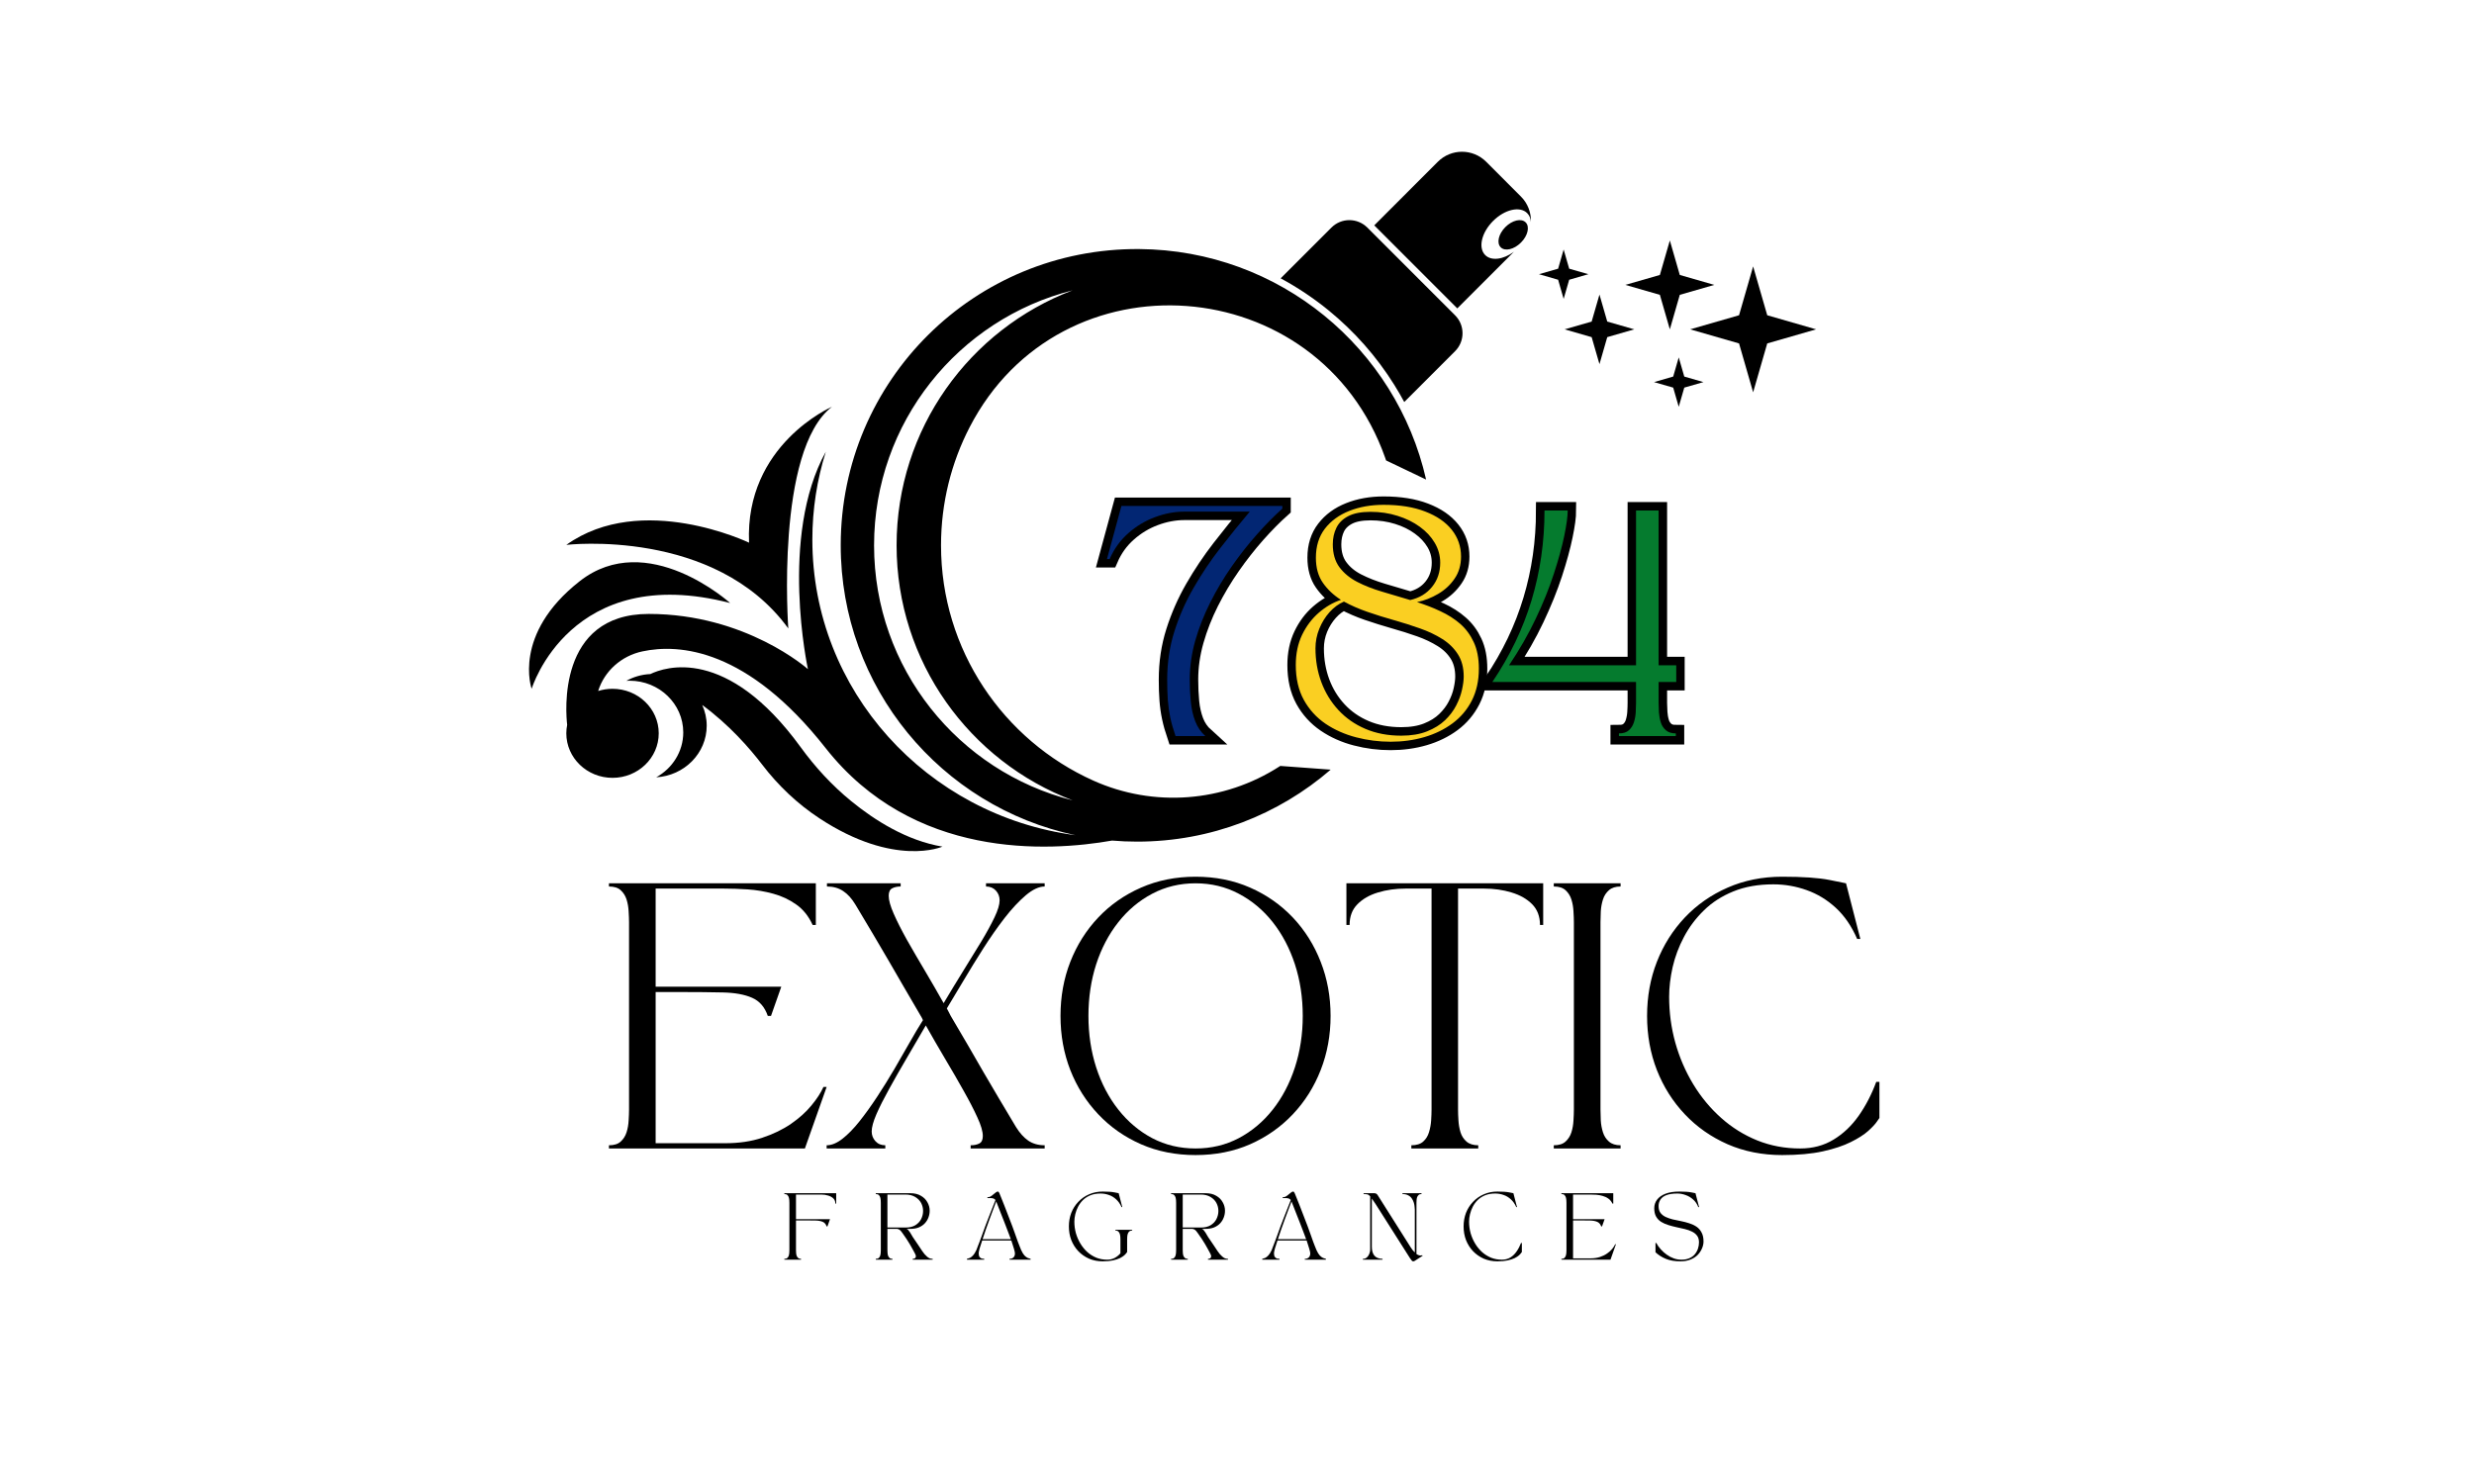 <svg xmlns="http://www.w3.org/2000/svg" xmlns:xlink="http://www.w3.org/1999/xlink" width="500" zoomAndPan="magnify" viewBox="0 0 375 225" height="300" preserveAspectRatio="xMidYMid meet" version="1.0"><defs><g/><clipPath id="ac3ead482c"><path d="M 256 40 L 275.5 40 L 275.5 60 L 256 60 Z M 256 40 " clip-rule="nonzero"/></clipPath></defs><path fill="#000000" d="M 121.363 113.285 C 110.152 97.871 100.742 101.148 98.578 102.199 C 97.262 102.258 96.023 102.625 94.945 103.223 C 95.105 103.211 95.266 103.207 95.43 103.207 C 99.922 103.207 103.566 106.719 103.566 111.047 C 103.566 113.957 101.914 116.5 99.465 117.852 C 103.734 117.609 107.121 114.199 107.121 110.027 C 107.121 108.91 106.875 107.848 106.438 106.887 C 110.559 109.91 113.66 113.484 115.516 115.914 C 117.941 119.09 120.852 121.863 124.188 124.059 C 135.609 131.578 142.852 128.363 142.852 128.363 C 137.465 127.465 132.59 124.383 129 121.445 C 126.105 119.078 123.562 116.312 121.363 113.285 " fill-opacity="1" fill-rule="nonzero"/><path fill="#000000" d="M 110.672 91.43 C 110.672 91.43 98.109 80.078 87.863 88.125 C 77.613 96.168 80.586 104.434 80.586 104.434 C 80.586 104.434 86.43 85.148 110.672 91.43 " fill-opacity="1" fill-rule="nonzero"/><path fill="#000000" d="M 119.488 95.285 C 119.488 95.285 117.504 68.289 126.102 61.676 C 126.102 61.676 112.879 67.406 113.539 82.281 C 113.539 82.281 97.262 74.457 85.84 82.613 C 85.84 82.613 108.359 79.969 119.488 95.285 " fill-opacity="1" fill-rule="nonzero"/><path fill="#000000" d="M 225.266 24.523 C 223.242 22.504 219.965 22.504 217.945 24.523 L 208.305 34.168 L 220.891 46.758 L 229.477 38.172 C 227.875 39.352 226.055 39.605 225.121 38.672 C 224.023 37.574 224.559 35.262 226.316 33.504 C 228.07 31.75 230.383 31.215 231.48 32.309 C 231.832 32.66 232.016 33.137 232.047 33.676 C 232.105 32.281 231.602 30.863 230.535 29.797 L 225.266 24.523 " fill-opacity="1" fill-rule="nonzero"/><path fill="#000000" d="M 228.18 34.426 C 227.137 35.469 226.82 36.844 227.473 37.496 C 228.121 38.145 229.496 37.828 230.539 36.781 C 231.586 35.738 231.902 34.363 231.254 33.715 C 230.602 33.062 229.227 33.379 228.18 34.426 " fill-opacity="1" fill-rule="nonzero"/><path fill="#000000" d="M 207.25 34.5 C 205.75 33 203.316 33 201.816 34.5 L 194.117 42.199 C 196.668 43.574 199.086 45.191 201.355 47.035 C 205.285 50.238 208.645 54.039 211.328 58.332 C 211.867 59.191 212.375 60.062 212.852 60.953 L 220.559 53.242 C 222.059 51.742 222.059 49.309 220.559 47.809 L 207.25 34.5 " fill-opacity="1" fill-rule="nonzero"/><path fill="#000000" d="M 135.902 82.684 C 135.902 100.352 146.988 115.43 162.586 121.344 C 145.289 116.988 132.488 101.328 132.488 82.684 C 132.488 64.035 145.289 48.379 162.586 44.02 C 146.988 49.934 135.902 65.012 135.902 82.684 Z M 172.707 37.762 C 147.727 37.57 127.461 57.648 127.434 82.629 C 127.41 104.262 142.672 122.328 163.012 126.629 C 140.492 123.645 123.133 104.723 123.133 81.828 C 123.133 77.184 123.848 72.703 125.176 68.484 C 118.062 81.312 122.465 101.457 122.465 101.457 C 122.465 101.457 113.098 93.082 98.332 93.082 C 84.391 93.082 85.77 108.203 85.969 109.898 C 85.887 110.312 85.84 110.746 85.84 111.184 C 85.84 114.91 88.977 117.934 92.844 117.934 C 96.711 117.934 99.848 114.91 99.848 111.184 C 99.848 107.453 96.711 104.434 92.844 104.434 C 92.086 104.434 91.355 104.551 90.668 104.766 C 91.613 101.734 94.195 99.438 97.367 98.762 C 102.992 97.559 113.293 98.348 125.141 113.414 C 138.387 130.258 158.789 129.168 168.559 127.445 C 169.812 127.551 171.078 127.605 172.355 127.605 C 183.574 127.605 193.832 123.492 201.703 116.691 L 194.059 116.129 C 194.02 116.156 193.977 116.184 193.938 116.207 C 185.5 121.648 174.859 122.465 165.703 118.344 C 152.105 112.227 142.637 98.562 142.637 82.684 C 142.637 76.238 144.199 70.156 146.961 64.797 C 160.773 38.004 199.93 40.988 209.961 69.41 C 210.008 69.543 210.051 69.676 210.098 69.809 L 216.164 72.711 C 211.652 52.809 193.934 37.926 172.707 37.762 " fill-opacity="1" fill-rule="nonzero"/><path fill="#000000" d="M 240.758 41.574 L 237.852 40.738 L 237.012 37.832 L 236.176 40.738 L 233.27 41.574 L 236.176 42.414 L 237.012 45.32 L 237.852 42.414 L 240.758 41.574 " fill-opacity="1" fill-rule="nonzero"/><path fill="#000000" d="M 254.457 54.188 L 253.617 57.094 L 250.715 57.934 L 253.617 58.77 L 254.457 61.676 L 255.297 58.77 L 258.199 57.934 L 255.297 57.094 L 254.457 54.188 " fill-opacity="1" fill-rule="nonzero"/><path fill="#000000" d="M 253.109 49.934 L 254.617 44.703 L 259.848 43.195 L 254.617 41.688 L 253.109 36.457 L 251.598 41.688 L 246.367 43.195 L 251.598 44.703 L 253.109 49.934 " fill-opacity="1" fill-rule="nonzero"/><g clip-path="url(#ac3ead482c)"><path fill="#000000" d="M 267.871 47.797 L 265.734 40.391 L 263.598 47.797 L 256.191 49.934 L 263.598 52.07 L 265.734 59.48 L 267.871 52.07 L 275.281 49.934 L 267.871 47.797 " fill-opacity="1" fill-rule="nonzero"/></g><path fill="#000000" d="M 242.441 44.66 L 241.258 48.754 L 237.164 49.934 L 241.258 51.117 L 242.441 55.211 L 243.621 51.117 L 247.715 49.934 L 243.621 48.754 L 242.441 44.66 " fill-opacity="1" fill-rule="nonzero"/><g fill="#000000" fill-opacity="1"><g transform="translate(90.692, 174.128)"><g><path d="M 1.609 -0.484 C 2.391 -0.484 2.984 -0.672 3.391 -1.047 C 3.805 -1.422 4.102 -1.891 4.281 -2.453 C 4.457 -3.016 4.562 -3.609 4.594 -4.234 C 4.633 -4.867 4.656 -5.426 4.656 -5.906 L 4.656 -34.297 C 4.656 -34.773 4.633 -35.328 4.594 -35.953 C 4.562 -36.586 4.457 -37.188 4.281 -37.75 C 4.102 -38.312 3.805 -38.781 3.391 -39.156 C 2.984 -39.531 2.391 -39.719 1.609 -39.719 L 1.609 -40.203 L 32.969 -40.203 L 32.969 -33.891 L 32.484 -33.891 C 31.867 -35.234 31.035 -36.27 29.984 -37 C 28.941 -37.738 27.785 -38.281 26.516 -38.625 C 25.242 -38.977 23.953 -39.195 22.641 -39.281 C 21.328 -39.363 20.094 -39.406 18.938 -39.406 L 8.688 -39.406 L 8.688 -24.531 L 27.734 -24.531 L 26.172 -20.094 L 25.688 -20.094 C 25.227 -21.438 24.438 -22.352 23.312 -22.844 C 22.188 -23.344 20.707 -23.613 18.875 -23.656 C 17.039 -23.695 14.82 -23.719 12.219 -23.719 L 8.688 -23.719 L 8.688 -0.797 L 19.25 -0.797 C 21.32 -0.797 23.188 -1.07 24.844 -1.625 C 26.508 -2.176 27.961 -2.879 29.203 -3.734 C 30.453 -4.598 31.484 -5.523 32.297 -6.516 C 33.117 -7.504 33.727 -8.441 34.125 -9.328 L 34.609 -9.328 L 31.312 0 L 1.609 0 Z M 1.609 -0.484 "/></g></g></g><g fill="#000000" fill-opacity="1"><g transform="translate(125.3, 174.128)"><g><path d="M 24.156 -39.719 L 24.156 -40.203 L 33.047 -40.203 L 33.047 -39.719 C 32.191 -39.719 31.238 -39.273 30.188 -38.391 C 29.145 -37.504 28.07 -36.352 26.969 -34.938 C 25.875 -33.52 24.797 -31.977 23.734 -30.312 C 22.68 -28.656 21.676 -27.02 20.719 -25.406 C 19.77 -23.801 18.938 -22.41 18.219 -21.234 C 18.32 -21.047 18.422 -20.859 18.516 -20.672 C 18.609 -20.484 18.707 -20.289 18.812 -20.094 C 19.781 -18.469 20.66 -16.969 21.453 -15.594 C 22.242 -14.227 23.004 -12.91 23.734 -11.641 C 24.473 -10.367 25.242 -9.055 26.047 -7.703 C 26.848 -6.348 27.734 -4.863 28.703 -3.25 C 29.266 -2.344 29.883 -1.656 30.562 -1.188 C 31.25 -0.719 32.078 -0.484 33.047 -0.484 L 33.047 0 L 21.828 0 L 21.828 -0.484 C 22.367 -0.484 22.812 -0.578 23.156 -0.766 C 23.5 -0.953 23.672 -1.328 23.672 -1.891 C 23.672 -2.586 23.395 -3.531 22.844 -4.719 C 22.301 -5.914 21.598 -7.273 20.734 -8.797 C 19.879 -10.328 18.945 -11.938 17.938 -13.625 C 16.938 -15.312 15.969 -16.988 15.031 -18.656 C 14.039 -16.938 13.062 -15.258 12.094 -13.625 C 11.133 -11.988 10.258 -10.453 9.469 -9.016 C 8.676 -7.586 8.035 -6.316 7.547 -5.203 C 7.066 -4.086 6.828 -3.211 6.828 -2.578 C 6.828 -2.016 7.016 -1.523 7.391 -1.109 C 7.766 -0.691 8.266 -0.484 8.891 -0.484 L 8.891 0 L 0 0 L 0 -0.484 C 0.75 -0.484 1.547 -0.812 2.391 -1.469 C 3.234 -2.125 4.098 -3.008 4.984 -4.125 C 5.867 -5.238 6.758 -6.477 7.656 -7.844 C 8.551 -9.207 9.414 -10.598 10.25 -12.016 C 11.082 -13.441 11.863 -14.801 12.594 -16.094 C 13.332 -17.395 14 -18.516 14.594 -19.453 C 14.539 -19.586 14.488 -19.703 14.438 -19.797 C 14.383 -19.891 14.328 -19.988 14.266 -20.094 C 13.305 -21.727 12.43 -23.227 11.641 -24.594 C 10.848 -25.969 10.082 -27.289 9.344 -28.562 C 8.602 -29.832 7.832 -31.145 7.031 -32.5 C 6.227 -33.852 5.344 -35.336 4.375 -36.953 C 3.812 -37.891 3.188 -38.582 2.5 -39.031 C 1.82 -39.488 1.004 -39.719 0.047 -39.719 L 0.047 -40.203 L 11.219 -40.203 L 11.219 -39.719 C 10.707 -39.719 10.273 -39.625 9.922 -39.438 C 9.578 -39.25 9.406 -38.875 9.406 -38.312 C 9.406 -37.645 9.66 -36.734 10.172 -35.578 C 10.68 -34.422 11.348 -33.102 12.172 -31.625 C 13.004 -30.156 13.91 -28.598 14.891 -26.953 C 15.867 -25.305 16.816 -23.664 17.734 -22.031 C 18.723 -23.695 19.711 -25.328 20.703 -26.922 C 21.691 -28.516 22.602 -30 23.438 -31.375 C 24.27 -32.758 24.941 -33.988 25.453 -35.062 C 25.961 -36.133 26.219 -36.988 26.219 -37.625 C 26.219 -38.188 26.031 -38.676 25.656 -39.094 C 25.281 -39.508 24.781 -39.719 24.156 -39.719 Z M 24.156 -39.719 "/></g></g></g><g fill="#000000" fill-opacity="1"><g transform="translate(158.341, 174.128)"><g><path d="M 22.875 1 C 19.875 1 17.117 0.453 14.609 -0.641 C 12.109 -1.742 9.945 -3.258 8.125 -5.188 C 6.301 -7.113 4.891 -9.348 3.891 -11.891 C 2.898 -14.441 2.406 -17.176 2.406 -20.094 C 2.406 -23.02 2.898 -25.754 3.891 -28.297 C 4.891 -30.848 6.301 -33.086 8.125 -35.016 C 9.945 -36.941 12.109 -38.453 14.609 -39.547 C 17.117 -40.648 19.875 -41.203 22.875 -41.203 C 25.906 -41.203 28.664 -40.648 31.156 -39.547 C 33.645 -38.453 35.801 -36.941 37.625 -35.016 C 39.445 -33.086 40.852 -30.848 41.844 -28.297 C 42.844 -25.754 43.344 -23.02 43.344 -20.094 C 43.344 -17.176 42.844 -14.441 41.844 -11.891 C 40.852 -9.348 39.445 -7.113 37.625 -5.188 C 35.801 -3.258 33.645 -1.742 31.156 -0.641 C 28.664 0.453 25.906 1 22.875 1 Z M 6.641 -20.094 C 6.641 -17.332 7.031 -14.734 7.812 -12.297 C 8.602 -9.859 9.723 -7.723 11.172 -5.891 C 12.617 -4.055 14.332 -2.613 16.312 -1.562 C 18.301 -0.52 20.488 0 22.875 0 C 25.258 0 27.441 -0.52 29.422 -1.562 C 31.41 -2.613 33.129 -4.055 34.578 -5.891 C 36.023 -7.723 37.145 -9.859 37.938 -12.297 C 38.727 -14.734 39.125 -17.332 39.125 -20.094 C 39.125 -22.883 38.727 -25.492 37.938 -27.922 C 37.145 -30.348 36.023 -32.477 34.578 -34.312 C 33.129 -36.145 31.41 -37.582 29.422 -38.625 C 27.441 -39.676 25.258 -40.203 22.875 -40.203 C 20.488 -40.203 18.301 -39.676 16.312 -38.625 C 14.332 -37.582 12.617 -36.145 11.172 -34.312 C 9.723 -32.477 8.602 -30.348 7.812 -27.922 C 7.031 -25.492 6.641 -22.883 6.641 -20.094 Z M 6.641 -20.094 "/></g></g></g><g fill="#000000" fill-opacity="1"><g transform="translate(204.083, 174.128)"><g><path d="M 0.484 -33.891 L 0 -33.891 L 0 -40.203 L 29.828 -40.203 L 29.828 -33.891 L 29.344 -33.891 C 29.344 -35.18 28.945 -36.227 28.156 -37.031 C 27.363 -37.832 26.32 -38.426 25.031 -38.812 C 23.75 -39.207 22.348 -39.406 20.828 -39.406 L 16.922 -39.406 L 16.922 -5.906 C 16.922 -5.426 16.941 -4.867 16.984 -4.234 C 17.023 -3.609 17.129 -3.016 17.297 -2.453 C 17.473 -1.891 17.773 -1.422 18.203 -1.047 C 18.641 -0.672 19.234 -0.484 19.984 -0.484 L 19.984 0 L 9.844 0 L 9.844 -0.484 C 10.625 -0.484 11.223 -0.672 11.641 -1.047 C 12.055 -1.422 12.348 -1.891 12.516 -2.453 C 12.691 -3.016 12.801 -3.609 12.844 -4.234 C 12.883 -4.867 12.906 -5.426 12.906 -5.906 L 12.906 -39.406 L 9 -39.406 C 7.477 -39.406 6.07 -39.207 4.781 -38.812 C 3.5 -38.426 2.461 -37.832 1.672 -37.031 C 0.879 -36.227 0.484 -35.18 0.484 -33.891 Z M 0.484 -33.891 "/></g></g></g><g fill="#000000" fill-opacity="1"><g transform="translate(233.908, 174.128)"><g><path d="M 1.609 -39.719 L 1.609 -40.203 L 11.734 -40.203 L 11.734 -39.719 C 10.984 -39.719 10.395 -39.531 9.969 -39.156 C 9.539 -38.781 9.238 -38.312 9.062 -37.75 C 8.883 -37.188 8.773 -36.586 8.734 -35.953 C 8.703 -35.328 8.688 -34.773 8.688 -34.297 L 8.688 -5.906 C 8.688 -5.426 8.703 -4.867 8.734 -4.234 C 8.773 -3.609 8.883 -3.016 9.062 -2.453 C 9.238 -1.891 9.539 -1.422 9.969 -1.047 C 10.395 -0.672 10.984 -0.484 11.734 -0.484 L 11.734 0 L 1.609 0 L 1.609 -0.484 C 2.391 -0.484 2.984 -0.672 3.391 -1.047 C 3.805 -1.422 4.102 -1.891 4.281 -2.453 C 4.457 -3.016 4.562 -3.609 4.594 -4.234 C 4.633 -4.867 4.656 -5.426 4.656 -5.906 L 4.656 -34.297 C 4.656 -34.773 4.633 -35.328 4.594 -35.953 C 4.562 -36.586 4.457 -37.188 4.281 -37.75 C 4.102 -38.312 3.805 -38.781 3.391 -39.156 C 2.984 -39.531 2.391 -39.719 1.609 -39.719 Z M 1.609 -39.719 "/></g></g></g><g fill="#000000" fill-opacity="1"><g transform="translate(247.252, 174.128)"><g><path d="M 2.406 -20.094 C 2.406 -23.02 2.898 -25.754 3.891 -28.297 C 4.891 -30.848 6.301 -33.086 8.125 -35.016 C 9.945 -36.941 12.109 -38.453 14.609 -39.547 C 17.117 -40.648 19.875 -41.203 22.875 -41.203 C 26.039 -41.203 28.445 -41.035 30.094 -40.703 C 31.738 -40.367 32.562 -40.203 32.562 -40.203 L 34.734 -31.766 L 34.25 -31.766 C 33.414 -33.691 32.336 -35.266 31.016 -36.484 C 29.691 -37.703 28.219 -38.598 26.594 -39.172 C 24.969 -39.754 23.285 -40.047 21.547 -40.047 C 19.242 -40.047 17.219 -39.688 15.469 -38.969 C 13.727 -38.258 12.242 -37.301 11.016 -36.094 C 9.785 -34.895 8.781 -33.555 8 -32.078 C 7.219 -30.609 6.645 -29.082 6.281 -27.5 C 5.926 -25.914 5.75 -24.414 5.75 -23 C 5.75 -20.613 6.062 -18.289 6.688 -16.031 C 7.32 -13.781 8.227 -11.68 9.406 -9.734 C 10.582 -7.797 11.988 -6.098 13.625 -4.641 C 15.258 -3.18 17.086 -2.039 19.109 -1.219 C 21.141 -0.406 23.305 0 25.609 0 C 27.516 0 29.203 -0.445 30.672 -1.344 C 32.148 -2.238 33.426 -3.453 34.5 -4.984 C 35.57 -6.516 36.453 -8.219 37.141 -10.094 L 37.625 -10.094 L 37.625 -4.625 C 37.625 -4.625 37.492 -4.438 37.234 -4.062 C 36.984 -3.688 36.547 -3.219 35.922 -2.656 C 35.297 -2.094 34.414 -1.531 33.281 -0.969 C 32.156 -0.406 30.742 0.062 29.047 0.438 C 27.348 0.812 25.289 1 22.875 1 C 19.875 1 17.117 0.453 14.609 -0.641 C 12.109 -1.742 9.945 -3.258 8.125 -5.188 C 6.301 -7.113 4.891 -9.348 3.891 -11.891 C 2.898 -14.441 2.406 -17.176 2.406 -20.094 Z M 2.406 -20.094 "/></g></g></g><g fill="#000000" fill-opacity="1"><g transform="translate(118.481, 190.99)"><g><path d="M 2.938 0 L 0.406 0 L 0.406 -0.125 C 0.602 -0.125 0.754 -0.172 0.859 -0.266 C 0.961 -0.359 1.035 -0.473 1.078 -0.609 C 1.117 -0.754 1.145 -0.906 1.156 -1.062 C 1.164 -1.219 1.172 -1.359 1.172 -1.484 L 1.172 -8.594 C 1.172 -8.719 1.164 -8.859 1.156 -9.016 C 1.145 -9.172 1.117 -9.316 1.078 -9.453 C 1.035 -9.598 0.961 -9.719 0.859 -9.812 C 0.754 -9.906 0.602 -9.953 0.406 -9.953 L 0.406 -10.078 L 8.266 -10.078 L 8.266 -8.5 L 8.141 -8.5 C 8.141 -8.82 8.039 -9.082 7.844 -9.281 C 7.645 -9.477 7.383 -9.625 7.062 -9.719 C 6.738 -9.82 6.383 -9.875 6 -9.875 L 2.172 -9.875 L 2.172 -6.141 L 7.328 -6.141 L 6.938 -5.047 L 6.812 -5.047 C 6.707 -5.379 6.516 -5.609 6.234 -5.734 C 5.953 -5.859 5.578 -5.926 5.109 -5.938 C 4.648 -5.945 4.098 -5.953 3.453 -5.953 L 2.172 -5.953 L 2.172 -1.484 C 2.172 -1.359 2.176 -1.219 2.188 -1.062 C 2.195 -0.906 2.223 -0.754 2.266 -0.609 C 2.316 -0.473 2.395 -0.359 2.5 -0.266 C 2.602 -0.172 2.75 -0.125 2.938 -0.125 Z M 2.938 0 "/></g></g></g><g fill="#000000" fill-opacity="1"><g transform="translate(132.34, 190.99)"><g><path d="M 1.172 -8.594 C 1.172 -8.719 1.164 -8.859 1.156 -9.016 C 1.145 -9.172 1.117 -9.316 1.078 -9.453 C 1.035 -9.598 0.961 -9.719 0.859 -9.812 C 0.754 -9.906 0.602 -9.953 0.406 -9.953 L 0.406 -10.078 L 5.641 -10.078 C 6.285 -10.078 6.82 -9.945 7.25 -9.688 C 7.688 -9.438 8.016 -9.109 8.234 -8.703 C 8.461 -8.305 8.578 -7.879 8.578 -7.422 C 8.578 -7.078 8.516 -6.738 8.391 -6.406 C 8.273 -6.082 8.094 -5.785 7.844 -5.516 C 7.602 -5.254 7.297 -5.047 6.922 -4.891 C 6.555 -4.742 6.125 -4.672 5.625 -4.672 L 5.062 -4.672 C 5.164 -4.641 5.254 -4.582 5.328 -4.5 C 5.41 -4.414 5.504 -4.289 5.609 -4.125 C 5.711 -3.957 5.848 -3.727 6.016 -3.438 C 6.191 -3.156 6.438 -2.797 6.75 -2.359 C 7.02 -1.973 7.258 -1.613 7.469 -1.281 C 7.688 -0.957 7.91 -0.695 8.141 -0.5 C 8.266 -0.383 8.398 -0.289 8.547 -0.219 C 8.703 -0.156 8.863 -0.125 9.031 -0.125 L 9.031 0 L 6 0 L 6 -0.125 C 6.094 -0.125 6.195 -0.148 6.312 -0.203 C 6.426 -0.266 6.484 -0.379 6.484 -0.547 C 6.484 -0.629 6.438 -0.758 6.344 -0.938 C 6.258 -1.113 6.145 -1.328 6 -1.578 C 5.863 -1.836 5.711 -2.102 5.547 -2.375 C 5.379 -2.645 5.211 -2.91 5.047 -3.172 C 4.773 -3.578 4.562 -3.883 4.406 -4.094 C 4.258 -4.312 4.129 -4.457 4.016 -4.531 C 3.91 -4.602 3.785 -4.648 3.641 -4.672 L 2.172 -4.672 L 2.172 -1.484 C 2.172 -1.359 2.176 -1.219 2.188 -1.062 C 2.195 -0.906 2.223 -0.754 2.266 -0.609 C 2.316 -0.473 2.395 -0.359 2.5 -0.266 C 2.602 -0.172 2.75 -0.125 2.938 -0.125 L 2.938 0 L 0.406 0 L 0.406 -0.125 C 0.602 -0.125 0.754 -0.172 0.859 -0.266 C 0.961 -0.359 1.035 -0.473 1.078 -0.609 C 1.117 -0.754 1.145 -0.906 1.156 -1.062 C 1.164 -1.219 1.172 -1.359 1.172 -1.484 Z M 4.891 -9.875 L 2.172 -9.875 L 2.172 -4.875 L 4.922 -4.875 C 5.516 -4.875 6.004 -4.988 6.391 -5.219 C 6.785 -5.457 7.082 -5.77 7.281 -6.156 C 7.477 -6.551 7.578 -6.961 7.578 -7.391 C 7.578 -7.816 7.477 -8.219 7.281 -8.594 C 7.082 -8.969 6.781 -9.273 6.375 -9.516 C 5.977 -9.754 5.484 -9.875 4.891 -9.875 Z M 4.891 -9.875 "/></g></g></g><g fill="#000000" fill-opacity="1"><g transform="translate(146.562, 190.99)"><g><path d="M 2.625 0 L 0 0 L 0 -0.125 C 0.133 -0.156 0.281 -0.203 0.438 -0.266 C 0.594 -0.336 0.754 -0.461 0.922 -0.641 C 1.098 -0.828 1.27 -1.102 1.438 -1.469 C 1.508 -1.656 1.582 -1.848 1.656 -2.047 C 1.738 -2.242 1.828 -2.473 1.922 -2.734 C 2.023 -3.004 2.145 -3.328 2.281 -3.703 C 2.414 -4.078 2.578 -4.523 2.766 -5.047 C 2.941 -5.516 3.125 -5.988 3.312 -6.469 C 3.5 -6.957 3.68 -7.422 3.859 -7.859 C 4.035 -8.305 4.191 -8.703 4.328 -9.047 C 4.234 -9.172 4.125 -9.25 4 -9.281 C 3.883 -9.32 3.711 -9.344 3.484 -9.344 L 3.109 -9.344 L 3.109 -9.484 L 3.266 -9.484 C 3.379 -9.484 3.5 -9.523 3.625 -9.609 C 3.758 -9.691 3.891 -9.789 4.016 -9.906 C 4.148 -10.02 4.273 -10.117 4.391 -10.203 C 4.504 -10.285 4.594 -10.328 4.656 -10.328 C 4.727 -10.328 4.785 -10.301 4.828 -10.25 C 4.867 -10.207 4.898 -10.148 4.922 -10.078 C 4.992 -9.922 5.098 -9.664 5.234 -9.312 C 5.367 -8.969 5.531 -8.562 5.719 -8.094 C 5.906 -7.625 6.098 -7.125 6.297 -6.594 C 6.492 -6.07 6.691 -5.555 6.891 -5.047 C 7.078 -4.523 7.238 -4.078 7.375 -3.703 C 7.508 -3.328 7.625 -3.004 7.719 -2.734 C 7.82 -2.473 7.91 -2.242 7.984 -2.047 C 8.066 -1.848 8.145 -1.656 8.219 -1.469 C 8.383 -1.102 8.551 -0.828 8.719 -0.641 C 8.895 -0.461 9.062 -0.336 9.219 -0.266 C 9.375 -0.203 9.52 -0.156 9.656 -0.125 L 9.656 0 L 6.453 0 L 6.453 -0.125 C 6.566 -0.125 6.688 -0.145 6.812 -0.188 C 6.945 -0.238 7.055 -0.32 7.141 -0.438 C 7.234 -0.562 7.281 -0.727 7.281 -0.938 C 7.281 -1.082 7.227 -1.328 7.125 -1.672 C 7.02 -2.023 6.891 -2.438 6.734 -2.906 L 2.312 -2.906 C 2.156 -2.438 2.023 -2.031 1.922 -1.688 C 1.828 -1.344 1.781 -1.102 1.781 -0.969 C 1.781 -0.719 1.828 -0.531 1.922 -0.406 C 2.016 -0.289 2.125 -0.211 2.25 -0.172 C 2.383 -0.141 2.508 -0.125 2.625 -0.125 Z M 4.438 -8.828 C 4.312 -8.492 4.16 -8.094 3.984 -7.625 C 3.816 -7.164 3.633 -6.676 3.438 -6.156 C 3.25 -5.633 3.062 -5.113 2.875 -4.594 C 2.688 -4.07 2.52 -3.578 2.375 -3.109 L 6.656 -3.109 C 6.508 -3.516 6.348 -3.941 6.172 -4.391 C 6.004 -4.836 5.832 -5.285 5.656 -5.734 C 5.488 -6.18 5.32 -6.602 5.156 -7 C 5 -7.406 4.859 -7.766 4.734 -8.078 C 4.617 -8.398 4.52 -8.648 4.438 -8.828 Z M 4.438 -8.828 "/></g></g></g><g fill="#000000" fill-opacity="1"><g transform="translate(161.409, 190.99)"><g><path d="M 5.734 0.25 C 4.984 0.25 4.289 0.113 3.656 -0.156 C 3.031 -0.438 2.488 -0.816 2.031 -1.297 C 1.57 -1.785 1.219 -2.348 0.969 -2.984 C 0.727 -3.617 0.609 -4.305 0.609 -5.047 C 0.609 -5.773 0.727 -6.457 0.969 -7.094 C 1.219 -7.727 1.57 -8.285 2.031 -8.766 C 2.488 -9.254 3.031 -9.633 3.656 -9.906 C 4.289 -10.188 4.984 -10.328 5.734 -10.328 C 6.523 -10.328 7.125 -10.285 7.531 -10.203 C 7.945 -10.117 8.156 -10.078 8.156 -10.078 L 8.703 -7.969 L 8.594 -7.969 C 8.383 -8.445 8.113 -8.836 7.781 -9.141 C 7.445 -9.453 7.078 -9.676 6.672 -9.812 C 6.266 -9.957 5.844 -10.031 5.406 -10.031 C 4.82 -10.031 4.312 -9.941 3.875 -9.766 C 3.438 -9.586 3.062 -9.348 2.75 -9.047 C 2.445 -8.742 2.195 -8.406 2 -8.031 C 1.812 -7.664 1.672 -7.285 1.578 -6.891 C 1.484 -6.492 1.438 -6.117 1.438 -5.766 C 1.438 -5.172 1.516 -4.586 1.672 -4.016 C 1.836 -3.453 2.066 -2.926 2.359 -2.438 C 2.648 -1.957 3 -1.531 3.406 -1.156 C 3.82 -0.789 4.281 -0.504 4.781 -0.297 C 5.289 -0.098 5.836 0 6.422 0 C 6.836 0 7.211 -0.086 7.547 -0.266 C 7.879 -0.441 8.172 -0.676 8.422 -0.969 L 8.422 -3.047 C 8.422 -3.172 8.414 -3.312 8.406 -3.469 C 8.395 -3.625 8.367 -3.77 8.328 -3.906 C 8.285 -4.051 8.211 -4.172 8.109 -4.266 C 8.004 -4.367 7.852 -4.422 7.656 -4.422 L 7.656 -4.531 L 10.203 -4.531 L 10.203 -4.422 C 10.016 -4.422 9.863 -4.367 9.75 -4.266 C 9.645 -4.172 9.57 -4.051 9.531 -3.906 C 9.488 -3.77 9.461 -3.625 9.453 -3.469 C 9.441 -3.312 9.438 -3.172 9.438 -3.047 L 9.438 -1.156 C 9.438 -1.156 9.398 -1.109 9.328 -1.016 C 9.266 -0.922 9.156 -0.801 9 -0.656 C 8.844 -0.52 8.625 -0.379 8.344 -0.234 C 8.062 -0.098 7.707 0.016 7.281 0.109 C 6.852 0.203 6.336 0.25 5.734 0.25 Z M 5.734 0.25 "/></g></g></g><g fill="#000000" fill-opacity="1"><g transform="translate(177.102, 190.99)"><g><path d="M 1.172 -8.594 C 1.172 -8.719 1.164 -8.859 1.156 -9.016 C 1.145 -9.172 1.117 -9.316 1.078 -9.453 C 1.035 -9.598 0.961 -9.719 0.859 -9.812 C 0.754 -9.906 0.602 -9.953 0.406 -9.953 L 0.406 -10.078 L 5.641 -10.078 C 6.285 -10.078 6.82 -9.945 7.25 -9.688 C 7.688 -9.438 8.016 -9.109 8.234 -8.703 C 8.461 -8.305 8.578 -7.879 8.578 -7.422 C 8.578 -7.078 8.516 -6.738 8.391 -6.406 C 8.273 -6.082 8.094 -5.785 7.844 -5.516 C 7.602 -5.254 7.297 -5.047 6.922 -4.891 C 6.555 -4.742 6.125 -4.672 5.625 -4.672 L 5.062 -4.672 C 5.164 -4.641 5.254 -4.582 5.328 -4.5 C 5.41 -4.414 5.504 -4.289 5.609 -4.125 C 5.711 -3.957 5.848 -3.727 6.016 -3.438 C 6.191 -3.156 6.438 -2.797 6.75 -2.359 C 7.02 -1.973 7.258 -1.613 7.469 -1.281 C 7.688 -0.957 7.91 -0.695 8.141 -0.5 C 8.266 -0.383 8.398 -0.289 8.547 -0.219 C 8.703 -0.156 8.863 -0.125 9.031 -0.125 L 9.031 0 L 6 0 L 6 -0.125 C 6.094 -0.125 6.195 -0.148 6.312 -0.203 C 6.426 -0.266 6.484 -0.379 6.484 -0.547 C 6.484 -0.629 6.438 -0.758 6.344 -0.938 C 6.258 -1.113 6.145 -1.328 6 -1.578 C 5.863 -1.836 5.711 -2.102 5.547 -2.375 C 5.379 -2.645 5.211 -2.91 5.047 -3.172 C 4.773 -3.578 4.562 -3.883 4.406 -4.094 C 4.258 -4.312 4.129 -4.457 4.016 -4.531 C 3.91 -4.602 3.785 -4.648 3.641 -4.672 L 2.172 -4.672 L 2.172 -1.484 C 2.172 -1.359 2.176 -1.219 2.188 -1.062 C 2.195 -0.906 2.223 -0.754 2.266 -0.609 C 2.316 -0.473 2.395 -0.359 2.5 -0.266 C 2.602 -0.172 2.75 -0.125 2.938 -0.125 L 2.938 0 L 0.406 0 L 0.406 -0.125 C 0.602 -0.125 0.754 -0.172 0.859 -0.266 C 0.961 -0.359 1.035 -0.473 1.078 -0.609 C 1.117 -0.754 1.145 -0.906 1.156 -1.062 C 1.164 -1.219 1.172 -1.359 1.172 -1.484 Z M 4.891 -9.875 L 2.172 -9.875 L 2.172 -4.875 L 4.922 -4.875 C 5.516 -4.875 6.004 -4.988 6.391 -5.219 C 6.785 -5.457 7.082 -5.77 7.281 -6.156 C 7.477 -6.551 7.578 -6.961 7.578 -7.391 C 7.578 -7.816 7.477 -8.219 7.281 -8.594 C 7.082 -8.969 6.781 -9.273 6.375 -9.516 C 5.977 -9.754 5.484 -9.875 4.891 -9.875 Z M 4.891 -9.875 "/></g></g></g><g fill="#000000" fill-opacity="1"><g transform="translate(191.324, 190.99)"><g><path d="M 2.625 0 L 0 0 L 0 -0.125 C 0.133 -0.156 0.281 -0.203 0.438 -0.266 C 0.594 -0.336 0.754 -0.461 0.922 -0.641 C 1.098 -0.828 1.27 -1.102 1.438 -1.469 C 1.508 -1.656 1.582 -1.848 1.656 -2.047 C 1.738 -2.242 1.828 -2.473 1.922 -2.734 C 2.023 -3.004 2.145 -3.328 2.281 -3.703 C 2.414 -4.078 2.578 -4.523 2.766 -5.047 C 2.941 -5.516 3.125 -5.988 3.312 -6.469 C 3.5 -6.957 3.68 -7.422 3.859 -7.859 C 4.035 -8.305 4.191 -8.703 4.328 -9.047 C 4.234 -9.172 4.125 -9.25 4 -9.281 C 3.883 -9.32 3.711 -9.344 3.484 -9.344 L 3.109 -9.344 L 3.109 -9.484 L 3.266 -9.484 C 3.379 -9.484 3.5 -9.523 3.625 -9.609 C 3.758 -9.691 3.891 -9.789 4.016 -9.906 C 4.148 -10.02 4.273 -10.117 4.391 -10.203 C 4.504 -10.285 4.594 -10.328 4.656 -10.328 C 4.727 -10.328 4.785 -10.301 4.828 -10.25 C 4.867 -10.207 4.898 -10.148 4.922 -10.078 C 4.992 -9.922 5.098 -9.664 5.234 -9.312 C 5.367 -8.969 5.531 -8.562 5.719 -8.094 C 5.906 -7.625 6.098 -7.125 6.297 -6.594 C 6.492 -6.07 6.691 -5.555 6.891 -5.047 C 7.078 -4.523 7.238 -4.078 7.375 -3.703 C 7.508 -3.328 7.625 -3.004 7.719 -2.734 C 7.82 -2.473 7.91 -2.242 7.984 -2.047 C 8.066 -1.848 8.145 -1.656 8.219 -1.469 C 8.383 -1.102 8.551 -0.828 8.719 -0.641 C 8.895 -0.461 9.062 -0.336 9.219 -0.266 C 9.375 -0.203 9.52 -0.156 9.656 -0.125 L 9.656 0 L 6.453 0 L 6.453 -0.125 C 6.566 -0.125 6.688 -0.145 6.812 -0.188 C 6.945 -0.238 7.055 -0.32 7.141 -0.438 C 7.234 -0.562 7.281 -0.727 7.281 -0.938 C 7.281 -1.082 7.227 -1.328 7.125 -1.672 C 7.02 -2.023 6.891 -2.438 6.734 -2.906 L 2.312 -2.906 C 2.156 -2.438 2.023 -2.031 1.922 -1.688 C 1.828 -1.344 1.781 -1.102 1.781 -0.969 C 1.781 -0.719 1.828 -0.531 1.922 -0.406 C 2.016 -0.289 2.125 -0.211 2.25 -0.172 C 2.383 -0.141 2.508 -0.125 2.625 -0.125 Z M 4.438 -8.828 C 4.312 -8.492 4.16 -8.094 3.984 -7.625 C 3.816 -7.164 3.633 -6.676 3.438 -6.156 C 3.25 -5.633 3.062 -5.113 2.875 -4.594 C 2.688 -4.07 2.52 -3.578 2.375 -3.109 L 6.656 -3.109 C 6.508 -3.516 6.348 -3.941 6.172 -4.391 C 6.004 -4.836 5.832 -5.285 5.656 -5.734 C 5.488 -6.18 5.32 -6.602 5.156 -7 C 5 -7.406 4.859 -7.766 4.734 -8.078 C 4.617 -8.398 4.52 -8.648 4.438 -8.828 Z M 4.438 -8.828 "/></g></g></g><g fill="#000000" fill-opacity="1"><g transform="translate(206.171, 190.99)"><g><path d="M 0.406 -0.125 C 0.656 -0.125 0.863 -0.203 1.031 -0.359 C 1.195 -0.516 1.316 -0.695 1.391 -0.906 C 1.473 -1.125 1.516 -1.316 1.516 -1.484 L 1.516 -9.609 C 1.367 -9.773 1.219 -9.875 1.062 -9.906 C 0.914 -9.938 0.734 -9.953 0.516 -9.953 L 0.516 -10.078 L 2.141 -10.078 C 2.348 -10.078 2.508 -9.992 2.625 -9.828 L 7.656 -1.875 C 7.75 -1.727 7.848 -1.586 7.953 -1.453 C 8.066 -1.328 8.176 -1.207 8.281 -1.094 L 8.281 -7.562 C 8.281 -7.656 8.27 -7.797 8.25 -7.984 C 8.238 -8.18 8.203 -8.391 8.141 -8.609 C 8.078 -8.836 7.977 -9.051 7.844 -9.25 C 7.719 -9.457 7.535 -9.625 7.297 -9.75 C 7.055 -9.883 6.758 -9.953 6.406 -9.953 L 6.406 -10.078 L 9.297 -10.078 L 9.297 -9.953 C 9.109 -9.953 8.961 -9.906 8.859 -9.812 C 8.754 -9.719 8.676 -9.598 8.625 -9.453 C 8.582 -9.316 8.555 -9.172 8.547 -9.016 C 8.535 -8.859 8.531 -8.719 8.531 -8.594 L 8.531 -0.859 C 8.664 -0.766 8.805 -0.695 8.953 -0.656 C 9.098 -0.625 9.25 -0.629 9.406 -0.672 L 9.469 -0.594 L 8.281 0.172 C 8.195 0.223 8.117 0.25 8.047 0.25 C 7.953 0.25 7.879 0.211 7.828 0.141 L 7.547 -0.234 L 2.344 -8.422 L 1.766 -9.266 L 1.766 -1.969 C 1.766 -1.375 1.895 -0.922 2.156 -0.609 C 2.414 -0.305 2.828 -0.145 3.391 -0.125 L 3.391 0 L 0.406 0 Z M 0.406 -0.125 "/></g></g></g><g fill="#000000" fill-opacity="1"><g transform="translate(221.239, 190.99)"><g><path d="M 0.609 -5.047 C 0.609 -5.773 0.727 -6.457 0.969 -7.094 C 1.219 -7.727 1.57 -8.285 2.031 -8.766 C 2.488 -9.254 3.031 -9.633 3.656 -9.906 C 4.289 -10.188 4.984 -10.328 5.734 -10.328 C 6.523 -10.328 7.125 -10.285 7.531 -10.203 C 7.945 -10.117 8.156 -10.078 8.156 -10.078 L 8.703 -7.969 L 8.594 -7.969 C 8.383 -8.445 8.113 -8.836 7.781 -9.141 C 7.445 -9.453 7.078 -9.676 6.672 -9.812 C 6.266 -9.957 5.844 -10.031 5.406 -10.031 C 4.82 -10.031 4.312 -9.941 3.875 -9.766 C 3.438 -9.586 3.062 -9.348 2.75 -9.047 C 2.445 -8.742 2.195 -8.406 2 -8.031 C 1.812 -7.664 1.672 -7.285 1.578 -6.891 C 1.484 -6.492 1.438 -6.117 1.438 -5.766 C 1.438 -5.172 1.516 -4.586 1.672 -4.016 C 1.836 -3.453 2.066 -2.926 2.359 -2.438 C 2.648 -1.957 3 -1.531 3.406 -1.156 C 3.82 -0.789 4.281 -0.504 4.781 -0.297 C 5.289 -0.098 5.836 0 6.422 0 C 6.898 0 7.32 -0.109 7.688 -0.328 C 8.062 -0.555 8.379 -0.863 8.641 -1.25 C 8.91 -1.633 9.133 -2.062 9.312 -2.531 L 9.438 -2.531 L 9.438 -1.156 C 9.438 -1.156 9.398 -1.109 9.328 -1.016 C 9.266 -0.922 9.156 -0.801 9 -0.656 C 8.844 -0.52 8.625 -0.379 8.344 -0.234 C 8.062 -0.098 7.707 0.016 7.281 0.109 C 6.852 0.203 6.336 0.25 5.734 0.25 C 4.984 0.25 4.289 0.113 3.656 -0.156 C 3.031 -0.438 2.488 -0.816 2.031 -1.297 C 1.57 -1.785 1.219 -2.348 0.969 -2.984 C 0.727 -3.617 0.609 -4.305 0.609 -5.047 Z M 0.609 -5.047 "/></g></g></g><g fill="#000000" fill-opacity="1"><g transform="translate(236.267, 190.99)"><g><path d="M 0.406 -0.125 C 0.602 -0.125 0.754 -0.172 0.859 -0.266 C 0.961 -0.359 1.035 -0.473 1.078 -0.609 C 1.117 -0.754 1.145 -0.906 1.156 -1.062 C 1.164 -1.219 1.172 -1.359 1.172 -1.484 L 1.172 -8.594 C 1.172 -8.719 1.164 -8.859 1.156 -9.016 C 1.145 -9.172 1.117 -9.316 1.078 -9.453 C 1.035 -9.598 0.961 -9.719 0.859 -9.812 C 0.754 -9.906 0.602 -9.953 0.406 -9.953 L 0.406 -10.078 L 8.266 -10.078 L 8.266 -8.5 L 8.141 -8.5 C 7.984 -8.832 7.773 -9.086 7.516 -9.266 C 7.254 -9.453 6.961 -9.586 6.641 -9.672 C 6.328 -9.766 6.004 -9.82 5.672 -9.844 C 5.348 -9.863 5.039 -9.875 4.75 -9.875 L 2.172 -9.875 L 2.172 -6.141 L 6.953 -6.141 L 6.562 -5.047 L 6.438 -5.047 C 6.32 -5.379 6.125 -5.609 5.844 -5.734 C 5.562 -5.859 5.191 -5.926 4.734 -5.938 C 4.273 -5.945 3.719 -5.953 3.062 -5.953 L 2.172 -5.953 L 2.172 -0.203 L 4.828 -0.203 C 5.348 -0.203 5.816 -0.27 6.234 -0.406 C 6.648 -0.539 7.016 -0.719 7.328 -0.938 C 7.641 -1.156 7.895 -1.383 8.094 -1.625 C 8.301 -1.875 8.457 -2.113 8.562 -2.344 L 8.672 -2.344 L 7.844 0 L 0.406 0 Z M 0.406 -0.125 "/></g></g></g><g fill="#000000" fill-opacity="1"><g transform="translate(250.136, 190.99)"><g><path d="M 0.609 -7.797 C 0.609 -8.285 0.75 -8.719 1.031 -9.094 C 1.32 -9.477 1.75 -9.781 2.312 -10 C 2.883 -10.219 3.594 -10.328 4.438 -10.328 C 5.227 -10.328 5.828 -10.285 6.234 -10.203 C 6.648 -10.117 6.859 -10.078 6.859 -10.078 L 7.406 -7.969 L 7.281 -7.969 C 7.113 -8.426 6.859 -8.805 6.516 -9.109 C 6.18 -9.422 5.801 -9.648 5.375 -9.797 C 4.957 -9.953 4.535 -10.031 4.109 -10.031 C 3.41 -10.031 2.852 -9.945 2.438 -9.781 C 2.031 -9.625 1.734 -9.398 1.547 -9.109 C 1.359 -8.828 1.266 -8.504 1.266 -8.141 C 1.266 -7.711 1.359 -7.367 1.547 -7.109 C 1.742 -6.848 2.004 -6.641 2.328 -6.484 C 2.648 -6.336 3.008 -6.211 3.406 -6.109 C 3.812 -6.016 4.234 -5.926 4.672 -5.844 C 5.109 -5.758 5.523 -5.648 5.922 -5.516 C 6.328 -5.391 6.691 -5.219 7.016 -5 C 7.336 -4.781 7.594 -4.488 7.781 -4.125 C 7.977 -3.77 8.078 -3.316 8.078 -2.766 C 8.078 -2.41 8 -2.055 7.844 -1.703 C 7.695 -1.348 7.477 -1.02 7.188 -0.719 C 6.895 -0.426 6.531 -0.191 6.094 -0.016 C 5.656 0.16 5.156 0.25 4.594 0.25 C 3.719 0.25 2.977 0.125 2.375 -0.125 C 1.77 -0.375 1.242 -0.707 0.797 -1.125 L 0.797 -2.531 L 0.922 -2.531 C 1.098 -2.195 1.32 -1.879 1.594 -1.578 C 1.863 -1.273 2.164 -1.004 2.5 -0.766 C 2.832 -0.523 3.188 -0.336 3.562 -0.203 C 3.938 -0.066 4.328 0 4.734 0 C 5.191 0 5.586 -0.07 5.922 -0.219 C 6.266 -0.363 6.539 -0.562 6.75 -0.812 C 6.969 -1.07 7.129 -1.359 7.234 -1.672 C 7.336 -1.984 7.391 -2.301 7.391 -2.625 C 7.391 -3.039 7.297 -3.375 7.109 -3.625 C 6.922 -3.883 6.664 -4.094 6.344 -4.25 C 6.02 -4.414 5.656 -4.547 5.25 -4.641 C 4.844 -4.742 4.426 -4.836 4 -4.922 C 3.57 -5.016 3.156 -5.125 2.75 -5.25 C 2.344 -5.375 1.977 -5.535 1.656 -5.734 C 1.332 -5.941 1.078 -6.207 0.891 -6.531 C 0.703 -6.863 0.609 -7.285 0.609 -7.797 Z M 0.609 -7.797 "/></g></g></g><path stroke-linecap="butt" transform="matrix(0.75, 0, 0, 0.75, 140.317, 77.102)" fill="none" stroke-linejoin="miter" d="M 37.176 10.208 L 36.634 10.208 L 39.551 -0.511 L 72.067 -0.511 L 72.067 0.031 C 70.389 1.526 68.671 3.271 66.9 5.265 C 65.145 7.255 63.457 9.401 61.848 11.713 C 60.238 14.021 58.796 16.442 57.514 18.979 C 56.238 21.521 55.228 24.104 54.478 26.739 C 53.733 29.37 53.363 31.974 53.363 34.557 C 53.363 36.109 53.431 37.604 53.567 39.052 C 53.707 40.495 54.004 41.807 54.457 42.995 C 54.915 44.177 55.603 45.177 56.514 46 L 50.494 46 C 50.04 44.666 49.692 43.416 49.447 42.26 C 49.202 41.104 49.035 39.911 48.947 38.687 C 48.853 37.453 48.811 36.093 48.811 34.599 C 48.811 31.161 49.296 27.911 50.27 24.849 C 51.244 21.776 52.535 18.838 54.145 16.041 C 55.754 13.245 57.546 10.567 59.52 8.015 C 61.494 5.463 63.488 3 65.499 0.625 L 52.275 0.625 C 50.301 0.625 48.311 1 46.317 1.745 C 44.327 2.489 42.53 3.578 40.915 5.01 C 39.306 6.432 38.061 8.166 37.176 10.208 Z M 37.176 10.208 " stroke="#000000" stroke-width="3.421" stroke-opacity="1" stroke-miterlimit="4"/><path stroke-linecap="butt" transform="matrix(0.75, 0, 0, 0.75, 140.317, 77.102)" fill="none" stroke-linejoin="miter" d="M 93.952 47.135 C 91.582 47.135 89.254 46.838 86.968 46.245 C 84.692 45.661 82.629 44.745 80.79 43.495 C 78.957 42.25 77.499 40.646 76.415 38.687 C 75.337 36.718 74.801 34.37 74.801 31.64 C 74.801 29.359 75.223 27.328 76.072 25.547 C 76.926 23.765 78.04 22.281 79.421 21.083 C 80.811 19.88 82.306 19.005 83.921 18.458 C 82.426 17.515 81.212 16.37 80.27 15.015 C 79.327 13.666 78.853 11.968 78.853 9.932 C 78.853 7.62 79.462 5.677 80.681 4.099 C 81.895 2.515 83.535 1.317 85.598 0.5 C 87.671 -0.323 89.983 -0.735 92.535 -0.735 C 95.817 -0.735 98.619 -0.287 100.942 0.609 C 103.27 1.5 105.061 2.729 106.306 4.297 C 107.556 5.864 108.176 7.666 108.176 9.708 C 108.176 11.437 107.744 12.932 106.874 14.192 C 106.014 15.453 104.905 16.484 103.546 17.276 C 102.197 18.062 100.775 18.609 99.28 18.916 C 100.921 19.432 102.494 20.041 104.004 20.739 C 105.509 21.437 106.837 22.286 107.988 23.291 C 109.145 24.291 110.067 25.531 110.749 27.005 C 111.442 28.484 111.785 30.271 111.785 32.364 C 111.785 34.797 111.311 36.942 110.369 38.797 C 109.426 40.651 108.124 42.198 106.462 43.427 C 104.806 44.651 102.91 45.578 100.764 46.203 C 98.624 46.823 96.353 47.135 93.952 47.135 Z M 78.764 28.265 C 78.764 30.692 79.16 32.968 79.947 35.099 C 80.738 37.229 81.889 39.109 83.395 40.734 C 84.9 42.359 86.723 43.63 88.863 44.541 C 91.009 45.453 93.421 45.911 96.098 45.911 C 98.134 45.911 99.874 45.62 101.332 45.041 C 102.79 44.463 104.004 43.708 104.962 42.781 C 105.915 41.854 106.671 40.859 107.218 39.797 C 107.77 38.739 108.155 37.692 108.379 36.661 C 108.608 35.62 108.723 34.724 108.723 33.963 C 108.723 32.198 108.332 30.698 107.556 29.468 C 106.78 28.234 105.728 27.203 104.395 26.375 C 103.056 25.536 101.551 24.817 99.874 24.224 C 98.202 23.63 96.452 23.078 94.629 22.567 C 92.811 22.047 91.035 21.489 89.296 20.896 C 87.567 20.302 85.973 19.609 84.509 18.823 C 83.447 19.276 82.483 19.989 81.613 20.963 C 80.744 21.932 80.051 23.052 79.53 24.312 C 79.02 25.573 78.764 26.89 78.764 28.265 Z M 89.9 0.677 C 88.014 0.677 86.514 0.968 85.4 1.547 C 84.296 2.12 83.494 2.896 83.004 3.885 C 82.525 4.87 82.28 5.989 82.28 7.234 C 82.28 9.093 82.728 10.63 83.619 11.843 C 84.514 13.062 85.718 14.062 87.228 14.838 C 88.733 15.609 90.41 16.271 92.259 16.823 C 94.113 17.364 95.999 17.922 97.915 18.5 C 99.77 18.078 101.244 17.192 102.332 15.843 C 103.431 14.484 103.978 12.849 103.978 10.932 C 103.978 9.505 103.619 8.177 102.889 6.948 C 102.16 5.713 101.15 4.625 99.848 3.682 C 98.556 2.739 97.061 2.005 95.363 1.479 C 93.665 0.948 91.843 0.677 89.9 0.677 Z M 89.9 0.677 " stroke="#000000" stroke-width="3.421" stroke-opacity="1" stroke-miterlimit="4"/><path stroke-linecap="butt" transform="matrix(0.75, 0, 0, 0.75, 140.317, 77.102)" fill="none" stroke-linejoin="miter" d="M 143.561 35.057 L 114.514 35.057 C 118.072 29.797 120.712 24.276 122.442 18.5 C 124.181 12.729 125.046 6.692 125.046 0.401 L 129.744 0.401 C 129.744 1.588 129.514 3.291 129.056 5.51 C 128.603 7.729 127.905 10.281 126.962 13.172 C 126.02 16.057 124.796 19.088 123.29 22.265 C 121.79 25.442 119.988 28.583 117.889 31.682 L 143.561 31.682 L 143.561 0.401 L 148.124 0.401 L 148.124 31.682 L 151.676 31.682 L 151.676 35.057 L 148.124 35.057 L 148.124 39.297 C 148.124 39.849 148.15 40.479 148.192 41.192 C 148.238 41.901 148.358 42.578 148.551 43.218 C 148.749 43.854 149.093 44.39 149.572 44.817 C 150.061 45.245 150.733 45.453 151.587 45.453 L 151.587 46 L 140.098 46 L 140.098 45.453 C 140.983 45.453 141.655 45.245 142.124 44.817 C 142.598 44.39 142.936 43.854 143.129 43.218 C 143.327 42.578 143.452 41.901 143.494 41.192 C 143.54 40.479 143.561 39.849 143.561 39.297 Z M 143.561 35.057 " stroke="#000000" stroke-width="3.421" stroke-opacity="1" stroke-miterlimit="4"/><g fill="#022673" fill-opacity="1"><g transform="translate(167.106, 111.602)"><g><path d="M 1.094 -26.844 L 0.688 -26.844 L 2.875 -34.891 L 27.266 -34.891 L 27.266 -34.484 C 26.004 -33.359 24.711 -32.047 23.391 -30.547 C 22.066 -29.055 20.801 -27.445 19.594 -25.719 C 18.383 -23.988 17.301 -22.172 16.344 -20.266 C 15.383 -18.359 14.625 -16.422 14.062 -14.453 C 13.508 -12.484 13.234 -10.523 13.234 -8.578 C 13.234 -7.422 13.285 -6.301 13.391 -5.219 C 13.492 -4.133 13.719 -3.145 14.062 -2.25 C 14.406 -1.363 14.914 -0.613 15.594 0 L 11.078 0 C 10.734 -1 10.469 -1.93 10.281 -2.797 C 10.102 -3.672 9.977 -4.566 9.906 -5.484 C 9.844 -6.41 9.812 -7.43 9.812 -8.547 C 9.812 -11.129 10.176 -13.57 10.906 -15.875 C 11.633 -18.176 12.602 -20.375 13.812 -22.469 C 15.02 -24.57 16.363 -26.578 17.844 -28.484 C 19.332 -30.398 20.828 -32.25 22.328 -34.031 L 12.422 -34.031 C 10.93 -34.031 9.441 -33.75 7.953 -33.188 C 6.461 -32.633 5.113 -31.82 3.906 -30.75 C 2.695 -29.676 1.758 -28.375 1.094 -26.844 Z M 1.094 -26.844 "/></g></g></g><g fill="#facf22" fill-opacity="1"><g transform="translate(194.364, 111.602)"><g><path d="M 16.422 0.859 C 14.641 0.859 12.895 0.633 11.188 0.188 C 9.477 -0.258 7.93 -0.945 6.547 -1.875 C 5.172 -2.812 4.078 -4.016 3.266 -5.484 C 2.453 -6.961 2.047 -8.727 2.047 -10.781 C 2.047 -12.488 2.363 -14.008 3 -15.344 C 3.645 -16.676 4.484 -17.789 5.516 -18.688 C 6.555 -19.594 7.68 -20.25 8.891 -20.656 C 7.773 -21.363 6.863 -22.223 6.156 -23.234 C 5.445 -24.254 5.094 -25.523 5.094 -27.047 C 5.094 -28.785 5.547 -30.25 6.453 -31.438 C 7.367 -32.625 8.602 -33.523 10.156 -34.141 C 11.707 -34.754 13.441 -35.062 15.359 -35.062 C 17.816 -35.062 19.914 -34.723 21.656 -34.047 C 23.406 -33.379 24.75 -32.457 25.688 -31.281 C 26.625 -30.102 27.094 -28.75 27.094 -27.219 C 27.094 -25.926 26.766 -24.805 26.109 -23.859 C 25.461 -22.91 24.629 -22.141 23.609 -21.547 C 22.598 -20.953 21.535 -20.539 20.422 -20.312 C 21.648 -19.926 22.828 -19.469 23.953 -18.938 C 25.086 -18.414 26.086 -17.781 26.953 -17.031 C 27.816 -16.281 28.504 -15.352 29.016 -14.25 C 29.535 -13.145 29.797 -11.805 29.797 -10.234 C 29.797 -8.398 29.441 -6.785 28.734 -5.391 C 28.023 -4.004 27.047 -2.848 25.797 -1.922 C 24.555 -1.004 23.133 -0.312 21.531 0.156 C 19.926 0.625 18.223 0.859 16.422 0.859 Z M 5.031 -13.312 C 5.031 -11.477 5.328 -9.766 5.922 -8.172 C 6.516 -6.578 7.375 -5.172 8.5 -3.953 C 9.625 -2.734 10.988 -1.781 12.594 -1.094 C 14.207 -0.406 16.02 -0.062 18.031 -0.062 C 19.551 -0.062 20.859 -0.281 21.953 -0.719 C 23.047 -1.156 23.953 -1.719 24.672 -2.406 C 25.391 -3.102 25.953 -3.848 26.359 -4.641 C 26.773 -5.441 27.066 -6.227 27.234 -7 C 27.41 -7.781 27.5 -8.457 27.5 -9.031 C 27.5 -10.352 27.207 -11.473 26.625 -12.391 C 26.039 -13.316 25.25 -14.094 24.25 -14.719 C 23.25 -15.352 22.117 -15.891 20.859 -16.328 C 19.609 -16.773 18.297 -17.191 16.922 -17.578 C 15.555 -17.961 14.223 -18.379 12.922 -18.828 C 11.629 -19.273 10.438 -19.797 9.344 -20.391 C 8.539 -20.047 7.812 -19.508 7.156 -18.781 C 6.508 -18.051 5.992 -17.211 5.609 -16.266 C 5.223 -15.316 5.031 -14.332 5.031 -13.312 Z M 13.375 -34 C 11.957 -34 10.832 -33.781 10 -33.344 C 9.164 -32.914 8.566 -32.328 8.203 -31.578 C 7.836 -30.836 7.656 -30.004 7.656 -29.078 C 7.656 -27.68 7.988 -26.523 8.656 -25.609 C 9.332 -24.703 10.234 -23.957 11.359 -23.375 C 12.492 -22.789 13.754 -22.297 15.141 -21.891 C 16.535 -21.484 17.953 -21.062 19.391 -20.625 C 20.785 -20.945 21.891 -21.613 22.703 -22.625 C 23.523 -23.633 23.938 -24.859 23.938 -26.297 C 23.938 -27.367 23.66 -28.367 23.109 -29.297 C 22.566 -30.223 21.812 -31.035 20.844 -31.734 C 19.875 -32.441 18.75 -32.992 17.469 -33.391 C 16.195 -33.797 14.832 -34 13.375 -34 Z M 13.375 -34 "/></g></g></g><g fill="#057b2e" fill-opacity="1"><g transform="translate(226.204, 111.602)"><g><path d="M 21.781 -8.203 L 0 -8.203 C 2.664 -12.148 4.648 -16.289 5.953 -20.625 C 7.254 -24.957 7.906 -29.484 7.906 -34.203 L 11.422 -34.203 C 11.422 -33.316 11.25 -32.039 10.906 -30.375 C 10.562 -28.707 10.035 -26.789 9.328 -24.625 C 8.629 -22.457 7.711 -20.18 6.578 -17.797 C 5.453 -15.422 4.102 -13.066 2.531 -10.734 L 21.781 -10.734 L 21.781 -34.203 L 25.203 -34.203 L 25.203 -10.734 L 27.875 -10.734 L 27.875 -8.203 L 25.203 -8.203 L 25.203 -5.031 C 25.203 -4.613 25.219 -4.133 25.25 -3.594 C 25.289 -3.062 25.383 -2.555 25.531 -2.078 C 25.676 -1.609 25.93 -1.211 26.297 -0.891 C 26.66 -0.566 27.164 -0.406 27.812 -0.406 L 27.812 0 L 19.188 0 L 19.188 -0.406 C 19.852 -0.406 20.359 -0.566 20.703 -0.891 C 21.055 -1.211 21.305 -1.609 21.453 -2.078 C 21.609 -2.555 21.703 -3.062 21.734 -3.594 C 21.766 -4.133 21.781 -4.613 21.781 -5.031 Z M 21.781 -8.203 "/></g></g></g></svg>